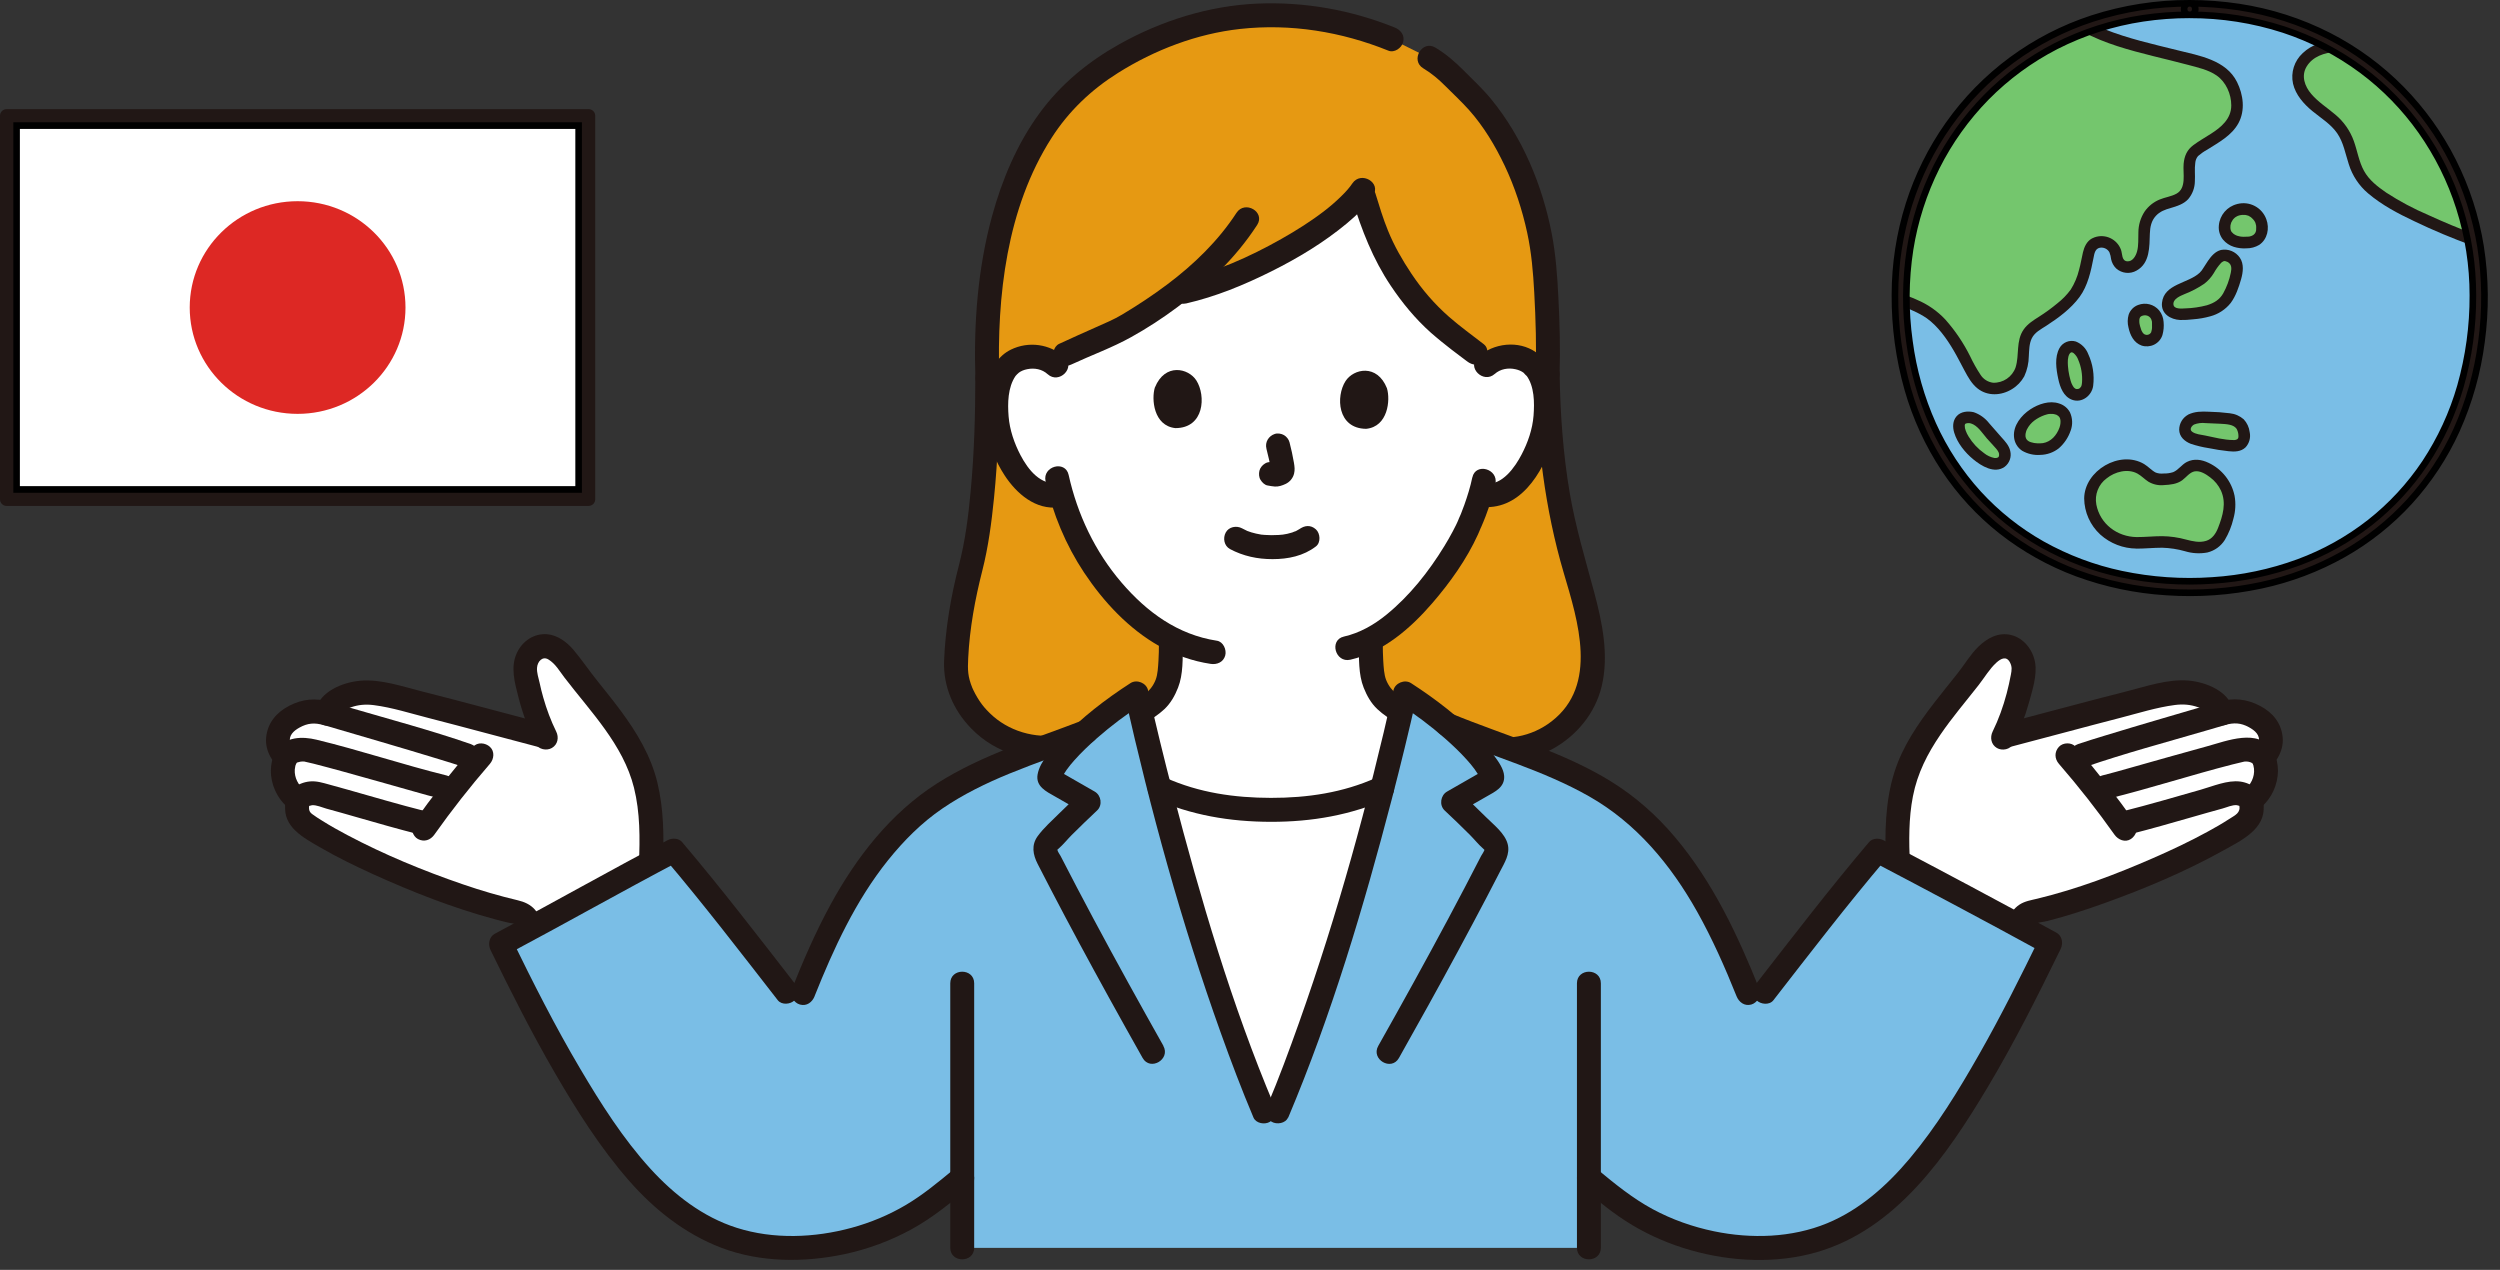 <svg width="189" height="96" viewBox="0 0 189 96" fill="none" xmlns="http://www.w3.org/2000/svg">
<rect x="0" y="0" width="189" height="96" fill="#333333" stroke="none"/>
<path d="M165.542 0.687C152.625 0.687 143.695 10.659 143.695 22.33C143.695 35.386 152.816 44.377 165.542 44.377C178.268 44.377 187.389 35.386 187.389 22.33C187.389 10.659 178.461 0.687 165.542 0.687Z" fill="#7ABEE6"/>
<path d="M168.741 9.267C168.752 9.252 168.761 9.236 168.772 9.219C169.283 8.409 169.169 7.395 168.797 6.549C168.464 5.799 167.834 5.222 167.059 4.954C164.754 4.108 160.428 3.521 157.688 2.032C149.144 5.133 143.695 13.213 143.695 22.33C143.695 22.454 143.695 22.578 143.697 22.701C144.334 22.825 145.536 23.415 145.942 23.726C146.657 24.305 147.273 24.999 147.763 25.778C148.29 26.568 148.671 27.422 149.142 28.243C149.321 28.578 149.568 28.871 149.869 29.102C150.772 29.743 152.112 29.189 152.622 28.295C153.17 27.336 152.72 26.129 153.319 25.197C153.568 24.808 153.976 24.569 154.36 24.331C154.752 24.085 155.125 23.808 155.491 23.526C156.139 23.025 156.829 22.425 157.178 21.667C157.43 21.099 157.623 20.506 157.752 19.898C157.859 19.439 157.883 18.669 158.358 18.414C158.908 18.13 159.585 18.345 159.869 18.897C159.933 19.022 159.975 19.157 159.989 19.297C159.997 19.581 160.124 19.851 160.341 20.034C160.667 20.267 161.107 20.256 161.42 20.007C161.946 19.617 162.059 18.959 162.078 18.343C162.094 17.832 162.058 17.309 162.207 16.82C162.382 16.257 162.784 15.795 163.314 15.54C163.902 15.261 164.635 15.243 165.091 14.777C165.773 14.078 165.335 12.931 165.582 11.986C165.637 11.783 165.748 11.597 165.904 11.455C166.228 11.209 166.565 10.982 166.915 10.774C167.581 10.366 168.302 9.933 168.741 9.268V9.267Z" fill="#74C66D"/>
<path d="M174.958 3.911C175.085 3.84 175.218 3.778 175.355 3.727C175.746 3.587 176.158 3.507 176.573 3.489C182.06 6.576 185.819 11.935 186.995 18.134C185.262 17.524 181.707 15.97 180.492 15.152C179.706 14.624 178.898 14.071 178.41 13.261C177.793 12.238 177.771 10.934 177.121 9.933C176.607 9.137 175.766 8.63 175.042 8.022C174.317 7.414 173.653 6.571 173.731 5.628C173.791 4.896 174.308 4.273 174.958 3.911Z" fill="#74C66D"/>
<path d="M176.576 3.054C175.661 3.108 174.767 3.367 174.09 4.013C173.449 4.599 173.167 5.482 173.354 6.33C173.549 7.171 174.168 7.867 174.818 8.4C175.453 8.921 176.207 9.378 176.684 10.064C177.17 10.763 177.306 11.617 177.567 12.411C177.834 13.272 178.342 14.04 179.032 14.622C180.081 15.509 181.286 16.142 182.521 16.725C183.942 17.408 185.397 18.019 186.881 18.555C187.114 18.618 187.354 18.482 187.418 18.249C187.482 18.016 187.345 17.775 187.112 17.712C185.916 17.289 184.747 16.787 183.595 16.263C182.484 15.789 181.415 15.221 180.403 14.564C179.752 14.116 179.102 13.619 178.716 12.913C178.333 12.216 178.217 11.408 177.951 10.667C177.672 9.888 177.19 9.198 176.555 8.668C175.945 8.149 175.258 7.719 174.734 7.106C174.233 6.518 173.955 5.732 174.384 5.025C174.845 4.268 175.737 3.978 176.576 3.928C177.135 3.895 177.139 3.019 176.576 3.054Z" fill="#211715"/>
<path d="M149.097 31.585C148.935 31.539 148.766 31.534 148.602 31.567C148.48 31.588 148.367 31.643 148.274 31.723C148.118 31.894 148.054 32.129 148.103 32.357C148.178 32.734 148.336 33.09 148.564 33.4C148.833 33.791 149.157 34.144 149.525 34.447C149.885 34.736 150.36 35.047 150.837 35.06C151.207 35.098 151.538 34.829 151.577 34.459C151.586 34.363 151.577 34.264 151.544 34.172C151.471 33.942 151.345 33.733 151.174 33.562C150.998 33.36 150.817 33.163 150.635 32.968C150.293 32.602 150.002 32.164 149.609 31.849C149.459 31.727 149.284 31.636 149.099 31.583L149.097 31.585Z" fill="#74C66D"/>
<path d="M165.649 31.721C165.453 31.82 165.304 31.991 165.231 32.198C165.169 32.359 165.167 32.535 165.227 32.695C165.3 32.854 165.426 32.981 165.582 33.058C165.944 33.251 166.378 33.294 166.771 33.385C167.401 33.529 168.04 33.633 168.683 33.697C168.937 33.74 169.201 33.686 169.418 33.544C169.802 33.245 169.677 32.61 169.484 32.235C169.241 31.763 168.666 31.687 168.187 31.63C167.732 31.578 167.273 31.585 166.818 31.556C166.421 31.507 166.017 31.563 165.651 31.721H165.649Z" fill="#74C66D"/>
<path d="M166.978 23.493C166.487 23.628 165.981 23.708 165.471 23.732C165.009 23.766 164.348 23.839 164.016 23.428C163.823 23.144 163.829 22.767 164.031 22.49C164.302 22.086 164.763 21.939 165.189 21.747C165.673 21.553 166.13 21.294 166.547 20.979C167.166 20.473 167.55 18.771 168.693 19.466C169.311 19.843 169.13 20.611 168.948 21.179C168.81 21.68 168.601 22.159 168.326 22.601C167.983 23.098 167.539 23.322 166.978 23.495V23.493Z" fill="#74C66D"/>
<path d="M163.059 25.217C163.133 24.942 163.159 24.656 163.133 24.372C163.13 23.897 162.789 23.493 162.321 23.411C162.001 23.349 161.672 23.46 161.455 23.703C161.251 23.976 161.271 24.351 161.342 24.666C161.413 24.98 161.537 25.365 161.795 25.572C162.145 25.851 162.653 25.794 162.931 25.445C162.986 25.375 163.03 25.299 163.059 25.217Z" fill="#74C66D"/>
<path d="M161.53 41.04C159.72 41.026 158.172 39.768 158.009 37.885C157.901 36.655 158.912 35.606 160.037 35.282C160.603 35.1 161.218 35.142 161.755 35.397C162.491 35.777 162.573 36.3 163.525 36.24C163.853 36.22 164.235 36.216 164.533 36.065C164.978 35.843 165.238 35.37 165.731 35.229C166.05 35.153 166.385 35.193 166.678 35.339C167.301 35.617 167.823 36.081 168.176 36.666C168.49 37.23 168.617 37.88 168.539 38.521C168.459 39.021 168.318 39.509 168.122 39.977C167.994 40.376 167.763 40.733 167.452 41.013C167.095 41.289 166.651 41.428 166.201 41.401C165.628 41.379 165.142 41.193 164.592 41.075C163.57 40.856 162.56 41.047 161.53 41.038V41.04Z" fill="#74C66D"/>
<path d="M156.075 26.539C156.159 26.384 156.299 26.269 156.465 26.218C156.725 26.169 156.993 26.262 157.166 26.464C157.453 26.77 157.604 27.227 157.712 27.624C157.852 28.128 157.885 28.658 157.807 29.175C157.723 29.677 157.147 30.021 156.678 29.753C156.195 29.479 156.044 28.652 155.96 28.159C155.879 27.727 155.877 27.283 155.955 26.852C155.979 26.741 156.019 26.635 156.075 26.539Z" fill="#74C66D"/>
<path d="M156.126 32.43C156.192 32.239 156.223 32.038 156.217 31.836C156.188 30.906 155.241 30.698 154.493 30.948C153.809 31.177 153.146 31.631 152.836 32.299C152.581 32.848 152.632 33.486 153.23 33.773C153.652 33.95 154.116 34.001 154.568 33.921C154.972 33.857 155.34 33.646 155.598 33.329C155.826 33.063 156.004 32.757 156.126 32.428V32.43Z" fill="#74C66D"/>
<path d="M169.251 15.846C168.99 15.902 168.754 16.033 168.566 16.221C168.187 16.607 168.076 17.182 168.284 17.681C168.652 18.283 169.362 18.401 170.086 18.316C170.57 18.281 170.958 17.901 171 17.417C171.049 17.06 170.962 16.696 170.754 16.401C170.592 16.172 170.368 15.995 170.108 15.891C169.831 15.795 169.535 15.78 169.251 15.846Z" fill="#74C66D"/>
<path d="M143.582 23.12C143.954 23.207 144.314 23.337 144.657 23.506C145.008 23.659 145.345 23.845 145.662 24.059C146.51 24.669 147.171 25.601 147.693 26.491C147.988 26.992 148.245 27.513 148.522 28.024C148.784 28.512 149.059 29.013 149.499 29.364C150.257 29.97 151.3 29.917 152.103 29.419C152.494 29.184 152.815 28.849 153.035 28.45C153.257 27.968 153.373 27.445 153.379 26.914C153.406 26.466 153.403 25.983 153.606 25.572C153.83 25.122 154.286 24.895 154.69 24.634C155.607 24.041 156.559 23.342 157.213 22.454C157.841 21.6 158.074 20.498 158.273 19.479C158.336 19.148 158.395 18.8 158.75 18.729C159.039 18.678 159.33 18.817 159.472 19.073C159.54 19.242 159.583 19.423 159.602 19.605C159.658 19.867 159.789 20.107 159.982 20.295C160.408 20.675 161.031 20.741 161.526 20.455C162.544 19.89 162.494 18.653 162.529 17.653C162.545 17.163 162.642 16.688 162.984 16.319C163.294 15.982 163.681 15.846 164.109 15.724C164.583 15.587 165.08 15.431 165.426 15.057C165.748 14.679 165.928 14.2 165.932 13.701C165.961 13.239 165.897 12.769 165.963 12.31C165.977 12.121 166.05 11.943 166.172 11.797C166.385 11.613 166.616 11.451 166.864 11.316C167.732 10.767 168.719 10.248 169.229 9.307C169.751 8.34 169.595 7.159 169.121 6.205C168.293 4.53 166.252 4.204 164.612 3.796C162.757 3.336 160.876 2.917 159.095 2.205C158.691 2.043 158.296 1.859 157.912 1.652C157.417 1.384 156.976 2.14 157.472 2.405C159.128 3.299 160.982 3.791 162.797 4.246C163.671 4.466 164.548 4.67 165.42 4.905C166.146 5.1 166.951 5.273 167.577 5.708C168.289 6.203 168.684 7.113 168.684 7.967C168.684 8.988 167.92 9.623 167.124 10.128C166.687 10.406 166.236 10.663 165.819 10.972C165.335 11.331 165.14 11.786 165.083 12.376C165.014 13.108 165.324 14.22 164.532 14.648C164.14 14.859 163.674 14.914 163.265 15.085C162.808 15.274 162.414 15.589 162.132 15.995C161.828 16.463 161.664 17.009 161.662 17.566C161.641 18.046 161.688 18.54 161.562 19.009C161.473 19.343 161.226 19.79 160.818 19.756C160.384 19.719 160.459 19.184 160.348 18.887C160.053 18.072 159.152 17.651 158.336 17.946C158.271 17.97 158.205 17.999 158.143 18.032C157.759 18.245 157.57 18.664 157.472 19.073C157.366 19.514 157.302 19.956 157.178 20.393C157.051 20.923 156.838 21.429 156.55 21.889C156.261 22.284 155.919 22.636 155.533 22.936C155.092 23.302 154.628 23.641 154.145 23.946C153.718 24.218 153.284 24.487 152.989 24.909C152.387 25.776 152.678 26.828 152.378 27.778C152.125 28.496 151.433 28.963 150.674 28.934C150.286 28.885 149.94 28.667 149.73 28.337C149.432 27.884 149.166 27.411 148.935 26.919C148.436 25.92 147.808 24.991 147.067 24.156C146.468 23.515 145.74 23.009 144.931 22.669C144.576 22.499 144.205 22.366 143.823 22.273C143.275 22.159 143.04 23 143.59 23.116L143.582 23.12Z" fill="#211715"/>
<path d="M149.213 31.164C148.773 31.057 148.232 31.106 147.917 31.47C147.617 31.816 147.611 32.286 147.737 32.706C147.968 33.485 148.551 34.208 149.172 34.72C149.787 35.227 150.783 35.845 151.556 35.288C151.917 35.011 152.083 34.548 151.977 34.106C151.891 33.686 151.584 33.362 151.307 33.054C150.992 32.703 150.684 32.348 150.375 31.991C150.076 31.609 149.674 31.321 149.217 31.163C148.676 31.002 148.445 31.845 148.984 32.005C149.519 32.164 149.863 32.75 150.211 33.149C150.439 33.407 150.681 33.653 150.905 33.915C150.979 33.997 151.041 34.086 151.09 34.184C151.129 34.263 151.141 34.348 151.13 34.434C151.114 34.519 151.109 34.548 151.029 34.592C150.952 34.627 150.866 34.638 150.785 34.625C150.499 34.57 150.229 34.445 150.002 34.263C149.53 33.928 149.131 33.502 148.829 33.008C148.74 32.868 148.665 32.717 148.609 32.561C148.558 32.433 148.531 32.298 148.533 32.162C148.529 32.215 148.536 32.138 148.538 32.133C148.549 32.076 148.538 32.109 148.554 32.08C148.573 32.045 148.565 32.058 148.554 32.071C148.596 32.027 148.571 32.044 148.629 32.016C148.746 31.98 148.869 31.978 148.986 32.009C149.532 32.142 149.765 31.299 149.219 31.166L149.213 31.164Z" fill="#211715"/>
<path d="M165.429 31.345C165.01 31.572 164.75 32.009 164.746 32.484C164.754 33.025 165.165 33.373 165.629 33.555C166.066 33.698 166.514 33.808 166.969 33.877C167.468 33.981 167.974 34.055 168.48 34.112C168.93 34.163 169.418 34.155 169.766 33.817C170.052 33.507 170.166 33.076 170.075 32.664C170.032 32.304 169.873 31.965 169.626 31.7C169.331 31.443 168.965 31.283 168.575 31.243C168.045 31.175 167.512 31.137 166.977 31.126C166.438 31.101 165.923 31.101 165.427 31.343C165.222 31.467 165.151 31.732 165.271 31.94C165.396 32.144 165.66 32.213 165.868 32.096C166.146 31.987 166.449 31.951 166.747 31.987C167.119 32.005 167.492 32.013 167.863 32.036C168.273 32.064 168.908 32.064 169.116 32.473C169.2 32.65 169.238 32.846 169.225 33.043C169.223 33.105 169.194 33.161 169.145 33.2C169.054 33.254 168.946 33.278 168.841 33.267C168.125 33.263 167.403 33.067 166.707 32.925C166.398 32.861 165.986 32.834 165.726 32.639C165.498 32.47 165.675 32.206 165.868 32.096C166.359 31.822 165.919 31.066 165.427 31.343L165.429 31.345Z" fill="#211715"/>
<path d="M165.542 0.25C163.042 0.243 160.559 0.631 158.181 1.401C153.785 2.835 149.967 5.651 147.3 9.43C146.004 11.269 144.997 13.297 144.318 15.441C143.617 17.66 143.258 19.972 143.258 22.299C143.244 24.711 143.571 27.112 144.229 29.431C144.839 31.568 145.774 33.6 147.001 35.455C148.183 37.234 149.639 38.816 151.316 40.139C153.044 41.493 154.972 42.573 157.029 43.337C159.201 44.135 161.478 44.614 163.787 44.755C166.185 44.919 168.591 44.75 170.942 44.248C173.123 43.782 175.22 42.988 177.164 41.894C179.025 40.84 180.709 39.502 182.153 37.923C183.616 36.318 184.818 34.494 185.716 32.515C186.668 30.394 187.303 28.144 187.6 25.838C187.926 23.449 187.902 21.028 187.531 18.647C187.17 16.403 186.466 14.225 185.444 12.194C184.434 10.184 183.118 8.344 181.539 6.74C179.941 5.116 178.091 3.758 176.063 2.719C173.927 1.628 171.628 0.891 169.258 0.532C168.029 0.347 166.785 0.252 165.542 0.25C164.979 0.25 164.979 1.124 165.542 1.124C167.952 1.117 170.348 1.492 172.64 2.233C174.767 2.932 176.766 3.966 178.563 5.3C180.29 6.585 181.801 8.136 183.043 9.895C184.297 11.671 185.271 13.63 185.93 15.702C186.608 17.844 186.952 20.08 186.95 22.328C186.961 24.651 186.644 26.963 186.011 29.198C185.422 31.253 184.521 33.207 183.342 34.991C182.196 36.706 180.789 38.229 179.169 39.504C177.536 40.782 175.713 41.797 173.767 42.515C171.677 43.283 169.485 43.743 167.262 43.883C164.954 44.044 162.635 43.883 160.372 43.405C158.272 42.961 156.253 42.2 154.382 41.153C152.585 40.139 150.959 38.848 149.565 37.326C148.154 35.775 146.996 34.011 146.133 32.1C145.235 30.101 144.637 27.98 144.352 25.807C144.028 23.499 144.043 21.154 144.4 18.849C144.746 16.679 145.423 14.575 146.406 12.609C147.378 10.674 148.644 8.903 150.16 7.357C151.7 5.793 153.481 4.488 155.432 3.485C157.491 2.438 159.707 1.728 161.992 1.384C163.166 1.208 164.351 1.12 165.538 1.122C166.105 1.124 166.106 0.25 165.542 0.25Z" fill="#211715"/>
<path d="M165.542 0.25C163.042 0.243 160.559 0.631 158.181 1.401C153.785 2.835 149.967 5.651 147.3 9.43C146.004 11.269 144.997 13.297 144.318 15.441C143.617 17.66 143.258 19.972 143.258 22.299C143.244 24.711 143.571 27.112 144.229 29.431C144.839 31.568 145.774 33.6 147.001 35.455C148.183 37.234 149.639 38.816 151.316 40.139C153.044 41.493 154.972 42.573 157.029 43.337C159.201 44.135 161.478 44.614 163.787 44.755C166.185 44.919 168.591 44.75 170.942 44.248C173.123 43.782 175.22 42.988 177.164 41.894C179.025 40.84 180.709 39.502 182.153 37.923C183.616 36.318 184.818 34.494 185.716 32.515C186.668 30.394 187.303 28.144 187.6 25.838C187.926 23.449 187.902 21.028 187.531 18.647C187.17 16.403 186.466 14.225 185.444 12.194C184.434 10.184 183.118 8.344 181.539 6.74C179.941 5.116 178.091 3.758 176.063 2.719C173.927 1.628 171.628 0.891 169.258 0.532C168.029 0.347 166.785 0.252 165.542 0.25ZM165.542 0.25C164.979 0.25 164.979 1.124 165.542 1.124C167.952 1.117 170.348 1.492 172.64 2.233C174.767 2.932 176.766 3.966 178.563 5.3C180.29 6.585 181.801 8.136 183.043 9.895C184.297 11.671 185.271 13.63 185.93 15.702C186.608 17.844 186.952 20.08 186.95 22.328C186.961 24.651 186.644 26.963 186.011 29.198C185.422 31.253 184.521 33.207 183.342 34.991C182.196 36.706 180.789 38.229 179.169 39.504C177.536 40.782 175.713 41.797 173.767 42.515C171.677 43.283 169.485 43.743 167.262 43.883C164.954 44.044 162.635 43.883 160.372 43.405C158.272 42.961 156.253 42.2 154.382 41.153C152.585 40.139 150.959 38.848 149.565 37.326C148.154 35.775 146.996 34.011 146.133 32.1C145.235 30.101 144.637 27.98 144.352 25.807C144.028 23.499 144.043 21.154 144.4 18.849C144.746 16.679 145.423 14.575 146.406 12.609C147.378 10.674 148.644 8.903 150.16 7.357C151.7 5.793 153.481 4.488 155.432 3.485C157.491 2.438 159.707 1.728 161.992 1.384C163.166 1.208 164.351 1.12 165.538 1.122C166.105 1.124 166.106 0.25 165.542 0.25Z" stroke="black" stroke-width="0.5"/>
<path d="M166.862 23.073C166.316 23.218 165.753 23.3 165.187 23.315C164.939 23.329 164.359 23.386 164.313 23.031C164.257 22.59 164.852 22.364 165.163 22.23C165.684 22.028 166.181 21.766 166.644 21.451C166.931 21.23 167.173 20.959 167.361 20.65C167.514 20.375 167.696 20.116 167.907 19.883C167.932 19.86 167.958 19.836 167.985 19.814C168.042 19.769 167.905 19.86 168.011 19.8C168.044 19.779 168.078 19.759 168.113 19.743C168.038 19.774 168.102 19.752 168.116 19.747C168.235 19.714 168.029 19.747 168.155 19.738C168.151 19.738 168.278 19.743 168.22 19.738C168.282 19.752 168.342 19.774 168.399 19.801C168.724 19.976 168.719 20.287 168.648 20.622C168.537 21.169 168.342 21.695 168.073 22.181C167.794 22.663 167.385 22.907 166.862 23.071C166.329 23.24 166.556 24.083 167.095 23.914C167.705 23.753 168.247 23.4 168.641 22.905C169.028 22.384 169.249 21.726 169.427 21.107C169.576 20.586 169.658 19.96 169.334 19.485C169.018 19.02 168.455 18.789 167.903 18.898C167.47 19.008 167.168 19.366 166.926 19.716C166.806 19.889 166.696 20.071 166.582 20.247C166.505 20.386 166.407 20.511 166.294 20.621C165.426 21.436 163.589 21.453 163.445 22.898C163.363 23.721 164.097 24.156 164.819 24.192C165.151 24.198 165.48 24.181 165.81 24.139C166.245 24.107 166.676 24.032 167.097 23.914C167.634 23.753 167.406 22.909 166.864 23.071L166.862 23.073Z" fill="#211715"/>
<path d="M163.479 25.334C163.57 25.012 163.601 24.677 163.569 24.343C163.55 24.025 163.434 23.719 163.235 23.47C162.848 23.005 162.209 22.84 161.644 23.055C161.304 23.178 161.04 23.451 160.925 23.794C160.836 24.107 160.83 24.436 160.912 24.751C161.034 25.335 161.313 25.914 161.91 26.126C162.22 26.224 162.555 26.2 162.848 26.058C163.148 25.913 163.376 25.652 163.479 25.334C163.541 25.101 163.407 24.862 163.174 24.797C162.942 24.738 162.706 24.873 162.636 25.102C162.604 25.194 162.687 25.017 162.638 25.099C162.629 25.113 162.622 25.13 162.613 25.146C162.602 25.161 162.593 25.175 162.584 25.19C162.578 25.163 162.649 25.115 162.587 25.183C162.569 25.203 162.522 25.23 162.513 25.254L162.56 25.217C162.545 25.226 162.533 25.237 162.518 25.246C162.496 25.259 162.474 25.272 162.453 25.285C162.416 25.306 162.411 25.281 162.487 25.272C162.467 25.277 162.447 25.285 162.427 25.294C162.389 25.299 162.352 25.308 162.316 25.321C162.387 25.285 162.4 25.316 162.343 25.316C162.322 25.316 162.302 25.316 162.28 25.316C162.263 25.316 162.245 25.314 162.229 25.314C162.141 25.312 162.322 25.337 162.243 25.314C162.203 25.297 162.161 25.285 162.119 25.276C162.174 25.272 162.194 25.314 162.152 25.286C162.134 25.276 162.114 25.263 162.094 25.254C162.052 25.232 162.052 25.199 162.105 25.266C162.09 25.252 162.076 25.239 162.059 25.226C162.041 25.208 162.023 25.19 162.007 25.172C161.934 25.09 162.032 25.224 161.99 25.15C161.97 25.113 161.945 25.079 161.925 25.041C161.91 25.012 161.896 24.982 161.883 24.955C161.852 24.893 161.896 24.966 161.888 24.97C161.89 24.97 161.799 24.698 161.792 24.667C161.779 24.618 161.766 24.569 161.757 24.52C161.752 24.498 161.748 24.476 161.744 24.456C161.744 24.451 161.73 24.343 161.737 24.416C161.744 24.489 161.735 24.378 161.735 24.374C161.735 24.352 161.733 24.329 161.732 24.307C161.732 24.28 161.732 24.251 161.732 24.223C161.732 24.21 161.739 24.096 161.732 24.165C161.724 24.238 161.739 24.132 161.741 24.125C161.746 24.103 161.752 24.081 161.757 24.061C161.759 24.052 161.803 23.965 161.77 24.021C161.735 24.081 161.792 23.988 161.794 23.985C161.834 23.907 161.783 23.99 161.781 23.994C161.786 23.976 161.817 23.954 161.832 23.941C161.881 23.894 161.87 23.941 161.823 23.943C161.85 23.93 161.875 23.914 161.899 23.896C161.916 23.885 161.934 23.876 161.954 23.868L161.905 23.89C161.923 23.883 161.943 23.876 161.963 23.87C162.001 23.857 162.041 23.85 162.081 23.841C162.181 23.817 161.983 23.841 162.087 23.841C162.107 23.841 162.127 23.839 162.147 23.839C162.167 23.839 162.187 23.839 162.207 23.839C162.227 23.839 162.245 23.841 162.265 23.843C162.201 23.834 162.187 23.832 162.221 23.837C162.265 23.848 162.311 23.857 162.352 23.872L162.38 23.881C162.404 23.891 162.405 23.891 162.382 23.881L162.356 23.87C162.374 23.879 162.391 23.887 162.407 23.897C162.423 23.908 162.44 23.916 162.456 23.927C162.465 23.932 162.538 23.988 162.482 23.941C162.425 23.894 162.496 23.956 162.502 23.961C162.522 23.981 162.542 24.001 162.562 24.021C162.575 24.034 162.587 24.049 162.598 24.065C162.558 24.014 162.553 24.007 162.58 24.045L162.595 24.069C162.609 24.092 162.624 24.118 162.636 24.143L162.649 24.169C162.669 24.212 162.666 24.203 162.638 24.143C162.658 24.187 162.673 24.234 162.68 24.282L162.686 24.311C162.693 24.349 162.693 24.349 162.687 24.311C162.682 24.272 162.682 24.272 162.687 24.311C162.689 24.331 162.691 24.351 162.691 24.371C162.698 24.5 162.698 24.631 162.693 24.76C162.693 24.791 162.689 24.822 162.687 24.853C162.687 24.873 162.662 24.984 162.686 24.886C162.669 24.959 162.657 25.03 162.633 25.099C162.571 25.332 162.707 25.57 162.939 25.636C163.17 25.694 163.407 25.561 163.476 25.334H163.479Z" fill="#211715"/>
<path d="M161.53 40.603C160.059 40.58 158.77 39.618 158.484 38.149C158.34 37.392 158.642 36.62 159.263 36.163C159.887 35.661 160.858 35.399 161.595 35.806C161.897 35.974 162.127 36.227 162.418 36.416C162.773 36.627 163.186 36.717 163.598 36.673C164.084 36.646 164.566 36.602 164.974 36.309C165.267 36.096 165.546 35.695 165.923 35.635C166.334 35.568 166.769 35.846 167.082 36.083C167.437 36.345 167.721 36.693 167.907 37.093C168.328 38.036 168.042 38.987 167.69 39.897C167.523 40.33 167.248 40.747 166.784 40.889C166.278 41.044 165.768 40.922 165.271 40.793C164.681 40.629 164.071 40.541 163.458 40.534C162.815 40.534 162.174 40.605 161.53 40.603C160.967 40.603 160.967 41.475 161.53 41.477C162.172 41.477 162.813 41.408 163.458 41.408C164.046 41.424 164.63 41.514 165.194 41.675C165.741 41.841 166.318 41.872 166.878 41.768C167.425 41.634 167.896 41.295 168.196 40.82C168.493 40.321 168.712 39.78 168.845 39.214C169.005 38.652 169.036 38.06 168.934 37.485C168.71 36.387 167.978 35.462 166.964 34.989C166.443 34.74 165.863 34.652 165.329 34.922C164.939 35.118 164.686 35.535 164.284 35.697C164.049 35.77 163.805 35.805 163.559 35.797C163.365 35.819 163.166 35.797 162.982 35.73C162.675 35.581 162.42 35.275 162.092 35.08C160.259 33.997 157.584 35.577 157.564 37.681C157.575 38.719 158.016 39.708 158.779 40.41C159.534 41.089 160.514 41.468 161.53 41.473C162.092 41.483 162.092 40.609 161.53 40.6V40.603Z" fill="#211715"/>
<path d="M156.452 26.759C156.481 26.706 156.527 26.664 156.581 26.639C156.554 26.644 156.623 26.635 156.627 26.637C156.676 26.642 156.723 26.663 156.762 26.694C156.924 26.83 157.047 27.007 157.117 27.207C157.344 27.744 157.441 28.326 157.401 28.909C157.395 29.002 157.379 29.095 157.353 29.184C157.368 29.147 157.337 29.213 157.337 29.213C157.322 29.238 157.306 29.264 157.289 29.288C157.335 29.229 157.195 29.371 157.259 29.32C157.202 29.379 157.124 29.413 157.044 29.417C157.131 29.402 156.958 29.41 156.998 29.417C157.047 29.422 156.956 29.406 156.945 29.402C156.876 29.379 156.987 29.428 156.918 29.393C156.894 29.38 156.802 29.309 156.853 29.355C156.836 29.34 156.76 29.262 156.772 29.277C156.716 29.195 156.665 29.107 156.623 29.016C156.605 28.98 156.592 28.944 156.579 28.904C156.565 28.86 156.55 28.814 156.536 28.769C156.501 28.65 156.47 28.53 156.445 28.41C156.39 28.166 156.354 27.917 156.336 27.667C156.319 27.376 156.305 27.021 156.448 26.763C156.72 26.269 155.966 25.829 155.695 26.322C155.314 27.012 155.447 27.908 155.604 28.643C155.737 29.267 155.995 29.979 156.645 30.221C157.388 30.498 158.14 29.912 158.243 29.177C158.347 28.354 158.218 27.518 157.87 26.766C157.705 26.333 157.364 25.989 156.933 25.818C156.454 25.672 155.937 25.883 155.695 26.32C155.573 26.528 155.644 26.795 155.851 26.917C156.059 27.039 156.326 26.968 156.448 26.761L156.452 26.759Z" fill="#211715"/>
<path d="M156.547 32.546C156.707 32.096 156.687 31.603 156.488 31.17C156.314 30.849 156.021 30.611 155.671 30.504C154.943 30.256 154.105 30.544 153.49 30.948C152.813 31.394 152.181 32.171 152.259 33.032C152.292 33.458 152.521 33.846 152.878 34.079C153.293 34.317 153.77 34.426 154.246 34.39C154.757 34.381 155.25 34.206 155.651 33.888C156.062 33.527 156.372 33.063 156.545 32.544C156.609 32.311 156.472 32.071 156.239 32.007C156.006 31.944 155.766 32.08 155.702 32.313C155.489 32.917 155.047 33.4 154.448 33.5C154.307 33.516 154.165 33.522 154.023 33.516C153.858 33.511 153.696 33.482 153.539 33.431C153.408 33.396 153.292 33.322 153.208 33.216C153.251 33.272 153.201 33.2 153.191 33.183C153.182 33.167 153.144 33.085 153.173 33.158C153.159 33.12 153.15 33.079 153.137 33.039C153.131 33.025 153.122 32.954 153.131 33.032C153.128 33.005 153.126 32.976 153.126 32.948C153.126 32.912 153.126 32.877 153.128 32.841C153.128 32.821 153.144 32.732 153.13 32.805C153.14 32.746 153.155 32.688 153.171 32.63C153.182 32.593 153.195 32.557 153.208 32.522C153.219 32.495 153.219 32.493 153.208 32.521C153.219 32.497 153.23 32.475 153.242 32.451C153.377 32.189 153.568 31.963 153.805 31.787C154.034 31.618 154.289 31.483 154.557 31.387C154.624 31.363 154.69 31.343 154.759 31.326C154.784 31.321 154.812 31.314 154.837 31.308C154.834 31.308 154.963 31.288 154.897 31.297C154.832 31.306 154.961 31.292 154.959 31.294C154.986 31.294 155.012 31.29 155.039 31.29C155.105 31.29 155.17 31.292 155.236 31.297C155.358 31.305 155.181 31.285 155.252 31.301C155.289 31.308 155.327 31.316 155.363 31.326C155.392 31.334 155.422 31.345 155.453 31.354C155.538 31.379 155.4 31.317 155.483 31.366C155.514 31.385 155.646 31.476 155.575 31.416C155.598 31.437 155.709 31.559 155.653 31.485C155.675 31.514 155.691 31.549 155.713 31.578C155.76 31.647 155.704 31.523 155.731 31.614C155.738 31.64 155.747 31.665 155.755 31.692C155.755 31.698 155.778 31.825 155.769 31.745C155.788 31.938 155.766 32.131 155.7 32.313C155.636 32.546 155.773 32.786 156.006 32.85C156.239 32.914 156.479 32.777 156.543 32.544H156.545L156.547 32.546Z" fill="#211715"/>
<path d="M169.134 15.425C168.371 15.611 167.81 16.262 167.745 17.045C167.705 17.433 167.82 17.819 168.064 18.121C168.278 18.374 168.562 18.562 168.879 18.662C169.189 18.758 169.511 18.797 169.833 18.775C170.172 18.778 170.505 18.687 170.796 18.514C171.422 18.094 171.592 17.26 171.333 16.572C171.007 15.676 170.052 15.179 169.132 15.425C168.901 15.491 168.764 15.731 168.826 15.962C168.896 16.192 169.132 16.326 169.363 16.268C169.413 16.253 169.462 16.246 169.513 16.246C169.586 16.242 169.658 16.242 169.731 16.25C169.738 16.25 169.815 16.262 169.758 16.253C169.789 16.259 169.822 16.266 169.851 16.273C169.89 16.282 169.928 16.295 169.966 16.306C170.019 16.321 169.928 16.281 169.999 16.319C170.061 16.35 170.119 16.386 170.175 16.424C170.114 16.379 170.235 16.479 170.246 16.49C170.286 16.528 170.325 16.57 170.363 16.612C170.356 16.605 170.441 16.712 170.41 16.668C170.394 16.647 170.452 16.736 170.461 16.752C170.476 16.778 170.489 16.803 170.501 16.83C170.532 16.898 170.481 16.741 170.514 16.867C170.529 16.923 170.545 16.98 170.558 17.036C170.576 17.123 170.563 17.073 170.561 17.052C170.565 17.089 170.567 17.127 170.569 17.165C170.57 17.242 170.561 17.318 170.563 17.395C170.565 17.471 170.589 17.306 170.561 17.418C170.556 17.444 170.55 17.468 170.543 17.491C170.536 17.515 170.527 17.539 170.521 17.562C170.541 17.488 170.536 17.535 170.521 17.557C170.507 17.579 170.499 17.599 170.487 17.619C170.487 17.619 170.421 17.713 170.461 17.66C170.501 17.608 170.428 17.693 170.428 17.695C170.408 17.715 170.383 17.733 170.365 17.753C170.327 17.799 170.447 17.706 170.357 17.759C170.337 17.77 170.319 17.784 170.299 17.795C170.272 17.81 170.157 17.855 170.246 17.826C170.195 17.844 170.144 17.857 170.093 17.872C170.07 17.879 169.986 17.892 170.086 17.877C170.044 17.883 170.002 17.886 169.961 17.89C169.844 17.901 169.728 17.904 169.611 17.901C169.551 17.901 169.491 17.893 169.431 17.89C169.345 17.877 169.413 17.89 169.431 17.89C169.393 17.884 169.354 17.877 169.316 17.87C169.267 17.859 169.218 17.848 169.169 17.834C169.145 17.826 169.121 17.819 169.098 17.81C169.098 17.81 168.987 17.762 169.045 17.79C169.103 17.817 168.996 17.764 168.997 17.764C168.976 17.753 168.954 17.741 168.934 17.728C168.914 17.715 168.892 17.701 168.872 17.688C168.775 17.626 168.926 17.744 168.843 17.666C168.806 17.631 168.772 17.595 168.735 17.56C168.652 17.477 168.761 17.601 168.719 17.542C168.703 17.52 168.688 17.498 168.675 17.477C168.639 17.42 168.693 17.562 168.663 17.449C168.655 17.424 168.646 17.397 168.639 17.371C168.632 17.346 168.628 17.318 168.621 17.291C168.642 17.375 168.619 17.265 168.617 17.245C168.613 17.178 168.617 17.111 168.622 17.043C168.615 17.123 168.622 17.056 168.624 17.04C168.633 17 168.642 16.962 168.653 16.921C168.661 16.896 168.67 16.87 168.677 16.845C168.704 16.75 168.653 16.88 168.695 16.799C168.726 16.739 168.761 16.683 168.795 16.625C168.859 16.519 168.764 16.657 168.81 16.601C168.832 16.576 168.854 16.55 168.876 16.528C168.901 16.501 168.928 16.477 168.956 16.452C168.979 16.432 168.977 16.432 168.954 16.452C168.972 16.439 168.99 16.426 169.008 16.415C169.032 16.399 169.058 16.384 169.083 16.37C169.099 16.361 169.196 16.313 169.169 16.324C169.127 16.343 169.211 16.31 169.22 16.306C169.269 16.29 169.318 16.277 169.367 16.264C169.598 16.199 169.735 15.958 169.673 15.727C169.606 15.498 169.367 15.361 169.136 15.421L169.134 15.425Z" fill="#211715"/>
<g clip-path="url(#clip0_2050_3)">
<path d="M43.995 9.245V37.252H1.003V9.245H43.995Z" fill="white" stroke="black" stroke-linejoin="round"/>
<path d="M44.495 38.25H0.503C0.224 38.25 0 38.027 0 37.754V8.745C0 8.472 0.226 8.25 0.503 8.25H44.495C44.774 8.25 44.998 8.472 44.998 8.745V37.752C44.998 38.027 44.773 38.248 44.495 38.248V38.25ZM1.008 37.257H43.992V9.243H1.008V37.257Z" fill="#211715"/>
<path d="M22.499 31.288C27.003 31.288 30.655 27.689 30.655 23.25C30.655 18.81 27.003 15.211 22.499 15.211C17.995 15.211 14.343 18.81 14.343 23.25C14.343 27.689 17.995 31.288 22.499 31.288Z" fill="#DD2824"/>
</g>
<path d="M170.07 60.399C170.176 60.535 170.232 60.682 170.214 60.841C170.285 61.325 170.157 61.87 169.716 62.195C166.598 64.49 158.601 67.844 153.862 68.911C153.603 68.964 153.339 69.024 153.12 69.175C152.864 69.353 152.702 69.641 152.552 69.917C152.548 69.924 152.54 69.936 152.537 69.943C149.471 68.279 146.713 66.812 143.47 65.11C143.346 62.085 143.485 59.113 145.007 56.504C146.563 53.838 148.156 52.299 149.956 49.788C150.062 49.644 150.747 48.933 151.301 48.858C151.806 48.793 152.326 49.001 152.612 49.429C152.898 49.852 153.053 50.298 152.966 50.805C152.729 52.246 152.318 53.872 151.55 55.494L151.742 55.589C155.004 54.742 159.656 53.456 163.102 52.643C163.912 52.45 164.933 52.246 165.754 52.416C166.601 52.586 167.81 53.066 167.976 53.94C169.215 53.55 169.927 53.891 170.602 54.273C171.242 54.636 171.547 55.089 171.641 55.608C171.75 56.228 171.607 56.568 171.261 57.09C171.219 57.158 171.163 57.23 171.151 57.313C171.136 57.396 171.167 57.483 171.193 57.562C171.49 58.428 171.197 59.676 170.308 60.383L170.067 60.406L170.07 60.399Z" fill="white"/>
<path d="M171.121 60.845C171.129 59.861 170.27 59.207 169.366 59.086C168.387 58.958 167.294 59.442 166.36 59.706C164.42 60.255 162.488 60.83 160.529 61.321C159.403 61.605 159.878 63.356 161.012 63.072C162.582 62.675 164.134 62.229 165.69 61.782C166.466 61.559 167.242 61.336 168.021 61.124C168.353 61.034 168.756 60.841 169.099 60.871C169.166 60.879 169.23 60.913 169.294 60.924C169.517 60.958 169.306 61.06 169.306 60.841C169.298 62.009 171.106 62.009 171.114 60.841L171.121 60.845Z" fill="#211715"/>
<path d="M171.788 56.719C170.741 55.033 168.334 56.016 166.854 56.42C164.906 56.95 162.966 57.51 161.023 58.054C160.326 58.251 159.633 58.451 158.929 58.625C157.799 58.905 158.277 60.656 159.411 60.376C162.545 59.604 165.622 58.599 168.752 57.797C169.027 57.725 169.306 57.657 169.584 57.596C169.633 57.585 169.682 57.578 169.731 57.566C169.758 57.562 169.818 57.559 169.701 57.566C169.528 57.585 169.814 57.566 169.848 57.57C169.954 57.578 170.014 57.589 170.123 57.623C170.198 57.642 170.293 57.744 170.229 57.638C170.843 58.629 172.406 57.718 171.788 56.723V56.719Z" fill="#211715"/>
<path d="M169.313 60.845C169.385 61.476 169.008 61.605 168.519 61.922C167.995 62.263 167.453 62.573 166.903 62.872C165.562 63.605 164.176 64.26 162.774 64.872C159.957 66.105 157.034 67.209 154.043 67.935C153.576 68.049 153.079 68.12 152.668 68.393C152.22 68.688 151.949 69.141 151.7 69.603C151.23 70.469 150.762 71.331 150.341 72.223C150.133 72.666 150.216 73.203 150.665 73.464C151.056 73.694 151.693 73.585 151.9 73.138C152.277 72.341 152.691 71.562 153.113 70.79C153.267 70.51 153.418 70.034 153.716 69.883C154.017 69.731 154.461 69.709 154.793 69.625C156.262 69.251 157.708 68.778 159.136 68.264C162.191 67.164 165.226 65.885 168.067 64.305C169.404 63.56 171.325 62.675 171.121 60.849C171.069 60.361 170.745 59.941 170.217 59.941C169.769 59.941 169.257 60.357 169.313 60.849V60.845Z" fill="#211715"/>
<path d="M151.987 56.462C154.763 55.74 157.531 54.98 160.311 54.265C161.659 53.917 163.046 53.475 164.428 53.297C165.046 53.218 165.614 53.263 166.198 53.475C166.571 53.611 167.027 53.838 167.11 54.174C167.227 54.643 167.761 54.942 168.221 54.809C168.884 54.617 169.411 54.647 170.003 54.968C170.458 55.214 170.903 55.577 170.752 56.137C170.662 56.473 170.372 56.719 170.281 57.063C170.187 57.43 170.368 57.797 170.402 58.111C170.466 58.754 170.153 59.328 169.679 59.733C169.306 60.051 169.355 60.69 169.679 61.015C170.048 61.386 170.583 61.333 170.956 61.015C171.739 60.346 172.202 59.317 172.214 58.288C172.214 58.035 172.184 57.774 172.131 57.525L172.104 57.415C172.074 57.271 172.059 57.275 172.059 57.422C172.025 57.581 172.048 57.574 172.127 57.407L172.202 57.286C172.474 56.814 172.62 56.292 172.571 55.744C172.466 54.651 171.818 53.872 170.869 53.369C169.863 52.836 168.839 52.73 167.743 53.051L168.854 53.686C168.5 52.253 166.793 51.569 165.46 51.452C163.897 51.312 162.236 51.898 160.733 52.276C157.648 53.055 154.582 53.898 151.505 54.7C150.378 54.995 150.857 56.746 151.987 56.451V56.462Z" fill="#211715"/>
<path d="M167.739 53.062C164.842 53.917 161.942 54.749 159.053 55.634C158.401 55.834 157.75 56.031 157.106 56.25C156.013 56.628 156.48 58.383 157.588 58.001C160.609 56.957 163.716 56.129 166.782 55.233C167.26 55.093 167.743 54.953 168.221 54.813C169.336 54.484 168.861 52.733 167.739 53.062Z" fill="#211715"/>
<path d="M155.652 57.744C157.17 59.499 158.529 61.23 159.859 63.106C160.134 63.492 160.661 63.715 161.094 63.431C161.475 63.185 161.712 62.603 161.418 62.191C160.013 60.209 158.518 58.296 156.928 56.462C156.616 56.103 155.964 56.118 155.652 56.462C155.301 56.844 155.32 57.362 155.652 57.744Z" fill="#211715"/>
<path d="M144.386 65.314C144.314 63.609 144.288 61.873 144.619 60.191C144.958 58.459 145.711 56.984 146.698 55.536C147.587 54.231 148.615 53.032 149.587 51.788C150.032 51.217 150.412 50.563 150.928 50.094C151.271 49.784 151.682 49.568 151.953 50.079C152.126 50.408 152.088 50.661 152.021 51.013C151.934 51.482 151.828 51.951 151.708 52.412C151.444 53.41 151.098 54.378 150.642 55.309C150.427 55.747 150.525 56.292 150.966 56.549C151.365 56.783 151.987 56.666 152.201 56.224C152.687 55.233 153.087 54.201 153.384 53.134C153.64 52.212 154.009 51.085 153.859 50.124C153.704 49.149 153.011 48.233 152.024 48.003C151.071 47.783 150.243 48.233 149.572 48.884C148.973 49.462 148.529 50.23 148.013 50.88C147.418 51.633 146.807 52.378 146.22 53.138C144.988 54.738 143.832 56.428 143.218 58.372C142.51 60.606 142.483 62.996 142.581 65.314C142.63 66.479 144.438 66.483 144.389 65.314H144.386Z" fill="#211715"/>
<path d="M41.138 55.494C40.369 53.872 39.962 52.246 39.718 50.805C39.635 50.294 39.789 49.848 40.075 49.428C40.362 49.005 40.881 48.793 41.382 48.857C41.94 48.933 42.625 49.644 42.727 49.788C44.531 52.299 46.125 53.838 47.676 56.504C49.213 59.143 49.341 62.153 49.213 65.209C46.019 66.914 43.326 68.427 40.233 70.102C40.196 70.045 40.166 69.981 40.132 69.92C39.985 69.644 39.819 69.357 39.567 69.179C39.345 69.028 39.081 68.967 38.821 68.914C34.086 67.844 26.086 64.494 22.971 62.199C22.534 61.877 22.402 61.329 22.474 60.845C22.459 60.712 22.496 60.588 22.564 60.474L22.372 60.38C21.487 59.672 21.197 58.425 21.487 57.559C21.521 57.479 21.547 57.392 21.532 57.309C21.517 57.226 21.468 57.158 21.419 57.086C21.076 56.564 20.933 56.224 21.042 55.604C21.137 55.086 21.442 54.632 22.078 54.269C22.756 53.887 23.468 53.55 24.704 53.936C24.873 53.062 26.082 52.582 26.93 52.412C27.743 52.242 28.764 52.446 29.581 52.639C33.028 53.452 37.68 54.741 40.938 55.585L41.134 55.49L41.138 55.494Z" fill="white"/>
<path d="M23.378 60.845C23.378 61.06 23.167 60.962 23.389 60.928C23.453 60.917 23.517 60.883 23.585 60.875C23.92 60.845 24.338 61.038 24.662 61.129C25.442 61.34 26.218 61.563 26.994 61.786C28.549 62.233 30.105 62.679 31.672 63.076C32.802 63.36 33.284 61.609 32.154 61.325C30.199 60.834 28.267 60.259 26.323 59.71C25.845 59.574 25.363 59.442 24.881 59.31C24.41 59.181 23.931 59.03 23.438 59.075C22.492 59.162 21.555 59.816 21.562 60.849C21.57 62.017 23.378 62.017 23.37 60.849L23.378 60.845Z" fill="#211715"/>
<path d="M22.462 57.634C22.413 57.714 22.368 57.657 22.511 57.634C22.575 57.623 22.677 57.585 22.737 57.578C22.824 57.562 22.948 57.57 23.05 57.574C22.956 57.574 22.895 57.544 23.012 57.574C23.242 57.634 23.476 57.68 23.709 57.736C24.447 57.922 25.182 58.126 25.92 58.326C27.736 58.825 29.547 59.343 31.359 59.854C31.996 60.032 32.636 60.217 33.28 60.376C34.41 60.656 34.892 58.905 33.762 58.625C30.463 57.812 27.231 56.719 23.928 55.921C22.865 55.664 21.555 55.675 20.907 56.723C20.289 57.718 21.852 58.629 22.466 57.638L22.462 57.634Z" fill="#211715"/>
<path d="M21.57 60.845C21.381 62.528 22.952 63.337 24.188 64.055C25.483 64.804 26.828 65.462 28.188 66.082C31.167 67.432 34.241 68.642 37.401 69.493C37.759 69.591 38.12 69.682 38.482 69.765C38.648 69.803 38.889 69.811 39.032 69.905C39.186 70.007 39.269 70.227 39.352 70.382C39.853 71.289 40.346 72.204 40.787 73.142C40.994 73.585 41.631 73.702 42.023 73.467C42.475 73.203 42.558 72.669 42.347 72.227C41.97 71.429 41.556 70.65 41.134 69.879C40.923 69.497 40.731 69.1 40.441 68.771C40.098 68.377 39.635 68.177 39.137 68.06C37.733 67.727 36.354 67.323 34.99 66.854C32 65.829 29.05 64.611 26.252 63.129C25.6 62.785 24.956 62.425 24.334 62.032C24.086 61.877 23.83 61.718 23.596 61.541C23.363 61.363 23.336 61.185 23.374 60.849C23.427 60.361 22.918 59.941 22.47 59.941C21.935 59.941 21.619 60.361 21.566 60.849L21.57 60.845Z" fill="#211715"/>
<path d="M41.186 54.711C38.109 53.91 35.043 53.062 31.958 52.287C30.455 51.909 28.794 51.323 27.231 51.463C25.901 51.584 24.191 52.265 23.837 53.698L24.948 53.062C23.871 52.745 22.865 52.839 21.871 53.354C20.903 53.857 20.229 54.639 20.119 55.755C20.07 56.281 20.202 56.78 20.455 57.237C20.462 57.256 20.643 57.544 20.643 57.544C20.643 57.301 20.632 57.245 20.602 57.37C20.583 57.423 20.572 57.475 20.56 57.532C20.511 57.759 20.481 58.001 20.477 58.236C20.462 59.283 20.941 60.346 21.735 61.023C22.108 61.34 22.647 61.389 23.012 61.023C23.336 60.697 23.385 60.058 23.012 59.741C22.549 59.347 22.248 58.803 22.285 58.179C22.304 57.884 22.47 57.532 22.425 57.192C22.368 56.783 22.041 56.523 21.939 56.144C21.796 55.611 22.202 55.248 22.639 55.006C23.25 54.666 23.781 54.617 24.47 54.821C24.93 54.957 25.468 54.658 25.581 54.186C25.664 53.845 26.116 53.622 26.493 53.486C27.076 53.274 27.649 53.229 28.263 53.308C29.645 53.486 31.032 53.932 32.38 54.276C35.16 54.991 37.928 55.747 40.704 56.473C41.831 56.768 42.313 55.017 41.186 54.723V54.711Z" fill="#211715"/>
<path d="M24.47 54.813C27.366 55.668 30.271 56.5 33.156 57.385C33.807 57.585 34.459 57.782 35.103 58.001C36.207 58.383 36.681 56.628 35.585 56.25C32.565 55.207 29.457 54.378 26.391 53.482C25.913 53.342 25.43 53.202 24.952 53.062C23.833 52.733 23.355 54.484 24.47 54.813Z" fill="#211715"/>
<path d="M35.763 56.462C34.173 58.296 32.678 60.21 31.273 62.191C30.998 62.581 31.19 63.216 31.597 63.431C32.064 63.677 32.538 63.518 32.832 63.106C34.162 61.231 35.521 59.499 37.039 57.744C37.348 57.385 37.416 56.806 37.039 56.462C36.7 56.148 36.094 56.08 35.763 56.462Z" fill="#211715"/>
<path d="M50.113 65.314C50.2 63.257 50.185 61.166 49.695 59.151C49.206 57.135 48.14 55.369 46.916 53.717C46.354 52.96 45.759 52.223 45.172 51.489C44.55 50.718 43.993 49.886 43.356 49.13C42.87 48.551 42.154 48.018 41.386 47.95C40.38 47.859 39.495 48.46 39.077 49.357C38.569 50.442 38.919 51.629 39.201 52.733C39.507 53.94 39.943 55.104 40.49 56.22C40.704 56.659 41.326 56.78 41.725 56.545C42.173 56.284 42.267 55.743 42.049 55.305C41.642 54.477 41.322 53.618 41.07 52.73C40.964 52.363 40.874 51.992 40.795 51.622C40.716 51.27 40.572 50.85 40.599 50.483C40.633 50.003 41.017 49.58 41.465 49.859C42.004 50.192 42.286 50.718 42.663 51.209C44.644 53.804 47.115 56.292 47.929 59.551C48.396 61.431 48.385 63.386 48.302 65.311C48.253 66.479 50.061 66.475 50.11 65.311L50.113 65.314Z" fill="#211715"/>
<path d="M105.197 2.958C102.549 1.88 99.788 1.165 95.867 1.165C89.441 1.165 83.72 4.489 81.181 6.928C76.97 10.975 74.299 18.367 74.634 28.562C74.634 35.471 74.069 40.455 73.278 43.287C72.74 45.227 72.28 48.453 72.261 50.423C72.239 53.286 75.418 57.256 80.405 56.424L111.751 56.334C115.122 57.54 119.006 55.464 120.087 52.087C120.972 49.323 119.872 45.738 119.051 42.955C117.635 38.156 117.066 33.282 117.002 28.282C117.096 25.397 116.896 21.979 116.795 20.545C116.441 15.58 114.215 10.037 111.013 6.959C109.736 5.733 109.295 5.106 108.056 4.38L105.197 2.958Z" fill="#E69912"/>
<path d="M88.827 22.19C93.705 21.294 100.99 17.274 102.967 14.404C103.702 16.719 104.169 18.817 106.644 22.164C108.263 24.353 110.335 25.726 111.555 26.679L112.365 27.632C112.889 27.125 113.601 26.936 114.203 26.963C115.522 27.016 116.079 27.734 116.316 28.15C116.648 28.736 116.821 29.549 116.855 30.392C116.896 31.368 116.765 32.382 116.505 33.145C116.158 34.155 115.593 35.702 114.233 36.806C113.676 37.263 112.855 37.562 112.071 37.422L111.909 37.377C111.653 38.254 111.31 39.135 111.111 39.555C110.553 41.053 107.491 46.301 103.634 48.324V48.661C103.634 49.16 103.634 49.5 103.69 50.287C103.724 50.733 103.758 51.213 103.924 51.648C104.146 52.223 104.444 52.718 104.918 53.104C105.246 53.369 105.574 53.588 105.913 53.781C105.472 55.694 104.997 57.634 104.489 59.582C101.871 60.769 98.971 61.306 96.074 61.227C93.174 61.306 90.27 60.773 87.652 59.582C87.144 57.634 86.673 55.691 86.228 53.781C86.567 53.588 86.899 53.369 87.223 53.104C87.701 52.718 87.999 52.223 88.217 51.648C88.383 51.213 88.417 50.733 88.451 50.287C88.507 49.5 88.503 49.16 88.507 48.661V48.286C86.823 47.432 85.309 46.108 83.867 44.361C81.93 42.013 80.827 39.483 80.224 37.392L80.051 37.437C79.264 37.566 78.446 37.26 77.893 36.802C76.544 35.687 75.987 34.136 75.651 33.123C75.403 32.37 75.275 31.379 75.32 30.423C75.361 29.557 75.535 28.729 75.877 28.131C76.118 27.711 76.683 26.997 78.002 26.955C78.605 26.932 79.313 27.129 79.832 27.636L80.518 26.77C81.603 26.263 84.627 24.947 85.064 24.686C86.383 23.903 87.641 23.072 88.816 22.183L88.827 22.19Z" fill="white"/>
<path d="M111.307 36.091C111.16 36.798 110.945 37.486 110.704 38.167C110.625 38.386 110.504 38.715 110.444 38.855C110.395 38.973 110.339 39.086 110.29 39.203C110.29 39.211 110.154 39.544 110.222 39.377C110.282 39.222 110.196 39.434 110.18 39.468C110.147 39.544 110.113 39.619 110.075 39.691C109.996 39.854 109.917 40.013 109.83 40.171C109.631 40.546 109.42 40.916 109.197 41.279C108.015 43.212 106.576 45.034 104.817 46.468C103.864 47.243 102.79 47.855 101.6 48.124C100.466 48.381 100.945 50.132 102.082 49.875C104.572 49.304 106.651 47.489 108.282 45.598C109.623 44.044 110.877 42.289 111.732 40.41C111.766 40.334 111.8 40.258 111.83 40.183C111.868 40.096 111.906 40.009 111.94 39.922C111.951 39.895 112.007 39.763 111.955 39.888C111.898 40.016 111.958 39.88 111.97 39.861C112.03 39.733 112.083 39.596 112.139 39.464C112.199 39.321 112.256 39.173 112.312 39.029C112.614 38.231 112.877 37.415 113.054 36.579C113.292 35.441 111.552 34.953 111.31 36.095L111.307 36.091Z" fill="#211715"/>
<path d="M79.045 36.39C79.588 38.836 80.574 41.207 81.96 43.291C83.426 45.496 85.343 47.556 87.667 48.857C88.861 49.527 90.164 49.984 91.517 50.188C91.999 50.264 92.488 50.067 92.628 49.553C92.745 49.126 92.481 48.51 91.995 48.438C89.031 47.984 86.692 46.267 84.774 44.025C82.785 41.703 81.448 38.882 80.789 35.902C80.537 34.764 78.793 35.244 79.045 36.386V36.39Z" fill="#211715"/>
<path d="M92.982 41.506C93.988 42.043 95.069 42.274 96.21 42.27C97.381 42.27 98.549 42.032 99.487 41.306C99.864 41.015 99.815 40.326 99.487 40.024C99.088 39.657 98.609 39.714 98.21 40.024C98.489 39.808 98.289 39.959 98.218 40.009C98.153 40.05 98.086 40.088 98.022 40.122C97.988 40.141 97.95 40.156 97.916 40.175C97.83 40.22 97.799 40.175 97.965 40.156C97.879 40.167 97.777 40.228 97.694 40.255C97.445 40.334 97.189 40.391 96.933 40.425C97.069 40.406 96.952 40.421 96.88 40.425C96.805 40.432 96.73 40.44 96.654 40.444C96.474 40.455 96.293 40.459 96.112 40.459C95.95 40.459 95.788 40.451 95.626 40.44C95.551 40.436 95.479 40.428 95.404 40.421C95.129 40.394 95.577 40.455 95.317 40.41C95.076 40.368 94.839 40.319 94.605 40.247C94.507 40.217 94.409 40.179 94.311 40.145C94.085 40.065 94.462 40.22 94.259 40.122C94.138 40.065 94.018 40.005 93.897 39.941C93.479 39.718 92.895 39.82 92.662 40.266C92.439 40.686 92.541 41.268 92.986 41.506H92.982Z" fill="#211715"/>
<path d="M95.743 33.928C95.878 34.461 96.01 35.002 96.089 35.547L96.055 35.305C96.063 35.38 96.07 35.452 96.059 35.528L96.093 35.286C96.089 35.32 96.078 35.354 96.067 35.384L96.157 35.169C96.146 35.191 96.135 35.21 96.123 35.233L96.266 35.048C96.251 35.066 96.233 35.082 96.214 35.1L96.398 34.957C96.357 34.983 96.315 35.002 96.27 35.025L96.485 34.934C96.413 34.964 96.346 34.983 96.27 34.995L96.511 34.961C96.443 34.968 96.376 34.968 96.308 34.961L96.549 34.995C96.474 34.983 96.398 34.964 96.323 34.953C96.202 34.915 96.082 34.911 95.961 34.938C95.841 34.942 95.728 34.98 95.626 35.048C95.438 35.157 95.261 35.373 95.212 35.588C95.159 35.819 95.17 36.08 95.302 36.288C95.419 36.473 95.615 36.674 95.841 36.704C96.022 36.73 96.195 36.776 96.379 36.783C96.666 36.798 96.929 36.708 97.182 36.59C97.498 36.447 97.743 36.156 97.83 35.815C97.901 35.528 97.871 35.278 97.822 34.987C97.735 34.465 97.619 33.947 97.487 33.437C97.43 33.217 97.265 33.009 97.073 32.896C96.88 32.782 96.594 32.733 96.376 32.805C95.905 32.96 95.618 33.429 95.743 33.921V33.928Z" fill="#211715"/>
<path d="M87.309 29.288C87.038 30.166 87.204 32.189 88.861 32.366C91.053 32.363 91.178 29.92 90.447 28.766C89.848 27.825 88.074 27.424 87.313 29.288H87.309Z" fill="#211715"/>
<path d="M104.854 29.356C105.122 30.237 104.937 32.257 103.28 32.419C101.088 32.397 100.982 29.954 101.724 28.808C102.331 27.87 104.109 27.484 104.854 29.352V29.356Z" fill="#211715"/>
<path d="M113.002 28.271C113.424 27.893 114.015 27.791 114.561 27.912C114.802 27.965 115.013 28.048 115.209 28.199C115.141 28.146 115.514 28.543 115.39 28.377C116.008 29.205 116.011 30.438 115.936 31.425C115.857 32.446 115.507 33.459 115.032 34.363C114.535 35.316 113.567 36.719 112.316 36.549C111.834 36.481 111.344 36.666 111.205 37.184C111.088 37.608 111.348 38.235 111.838 38.3C114.859 38.712 116.625 35.785 117.416 33.274C117.808 32.03 117.857 30.661 117.657 29.379C117.488 28.297 117.036 27.273 116.124 26.634C114.791 25.7 112.904 25.934 111.729 26.985C110.858 27.764 112.139 29.042 113.005 28.267L113.002 28.271Z" fill="#211715"/>
<path d="M80.484 27.004C79.377 26.002 77.765 25.775 76.42 26.433C75.467 26.902 74.902 27.84 74.646 28.842C74.043 31.202 74.623 33.898 75.938 35.921C76.842 37.313 78.292 38.576 80.058 38.349C80.544 38.284 80.963 37.974 80.963 37.441C80.963 36.999 80.548 36.469 80.058 36.534C78.669 36.711 77.738 35.528 77.151 34.412C76.68 33.512 76.329 32.491 76.25 31.478C76.171 30.479 76.19 29.281 76.774 28.426C76.831 28.347 76.831 28.347 76.774 28.426C76.812 28.381 76.849 28.339 76.891 28.297C76.906 28.282 77.087 28.127 77 28.192C77.196 28.044 77.41 27.961 77.652 27.912C78.201 27.798 78.782 27.904 79.204 28.29C80.066 29.073 81.347 27.791 80.48 27.008L80.484 27.004Z" fill="#211715"/>
<path d="M116.102 28.286C116.177 33.372 116.783 38.451 118.226 43.336C119.288 46.936 120.851 51.788 117.303 54.533C115.789 55.706 113.811 56.088 111.996 55.46C110.892 55.078 110.421 56.833 111.514 57.211C115.476 58.58 120.087 55.986 121.081 51.909C121.654 49.557 121.134 47.061 120.52 44.773C119.849 42.289 119.115 39.846 118.678 37.301C118.17 34.321 117.955 31.304 117.91 28.282C117.891 27.114 116.083 27.11 116.102 28.282V28.286Z" fill="#211715"/>
<path d="M107.6 5.166C108.233 5.544 108.764 5.998 109.284 6.52C109.879 7.117 110.501 7.692 111.062 8.32C112.173 9.568 113.043 11.027 113.759 12.536C114.52 14.147 115.081 15.86 115.458 17.603C115.781 19.093 115.906 20.595 115.989 22.115C116.102 24.168 116.162 26.229 116.098 28.286C116.06 29.455 117.868 29.455 117.906 28.286C117.966 26.358 117.913 24.429 117.815 22.504C117.733 20.874 117.62 19.248 117.307 17.641C116.599 13.996 115.096 10.384 112.738 7.503C112.101 6.724 111.363 6.04 110.655 5.329C110 4.671 109.31 4.073 108.512 3.597C107.51 2.999 106.598 4.565 107.6 5.166Z" fill="#211715"/>
<path d="M105.438 2.08C102.142 0.749 98.598 0.118 95.042 0.273C91.392 0.435 87.803 1.562 84.62 3.343C82.251 4.671 80.19 6.365 78.582 8.566C76.891 10.876 75.753 13.584 75 16.337C73.915 20.303 73.606 24.463 73.738 28.562C73.776 29.727 75.584 29.734 75.546 28.562C75.354 22.391 76.103 15.732 79.501 10.422C80.785 8.414 82.488 6.788 84.526 5.51C87.294 3.771 90.484 2.549 93.743 2.19C97.566 1.766 101.408 2.394 104.964 3.831C105.416 4.013 105.958 3.631 106.075 3.196C106.218 2.678 105.898 2.262 105.442 2.08H105.438Z" fill="#211715"/>
<path d="M73.734 28.562C73.734 31.417 73.648 34.276 73.384 37.116C73.211 39.007 72.973 40.882 72.495 42.731C71.885 45.084 71.471 47.515 71.373 49.947C71.297 51.886 72.073 53.683 73.422 55.07C75.324 57.029 78.002 57.718 80.65 57.301C81.132 57.226 81.399 56.621 81.283 56.186C81.139 55.668 80.654 55.475 80.171 55.551C78.224 55.857 76.22 55.282 74.819 53.906C74.503 53.596 74.269 53.323 74.043 52.979C73.93 52.809 73.825 52.631 73.727 52.45C73.678 52.363 73.632 52.272 73.591 52.181C73.538 52.072 73.516 52.019 73.504 51.992C73.165 51.149 73.15 50.661 73.196 49.757C73.305 47.511 73.712 45.307 74.265 43.132C74.721 41.34 74.962 39.491 75.147 37.653C75.452 34.635 75.546 31.595 75.546 28.562C75.546 27.394 73.738 27.394 73.738 28.562H73.734Z" fill="#211715"/>
<path d="M87.614 48.665C87.614 49.088 87.607 49.508 87.581 49.931C87.55 50.434 87.524 50.99 87.366 51.395C87.004 52.318 86.206 52.809 85.305 53.252C84.251 53.77 83.042 54.17 81.904 54.62C81.448 54.798 81.132 55.229 81.271 55.736C81.392 56.171 81.927 56.549 82.382 56.371C83.754 55.831 85.2 55.369 86.499 54.673C87.042 54.386 87.581 54.031 88.029 53.611C88.503 53.165 88.82 52.597 89.057 51.996C89.46 50.979 89.411 49.75 89.419 48.668C89.426 47.5 87.618 47.5 87.611 48.668L87.614 48.665Z" fill="#211715"/>
<path d="M102.734 48.665C102.737 49.746 102.692 50.975 103.095 51.992C103.333 52.59 103.649 53.161 104.124 53.607C104.572 54.031 105.11 54.382 105.653 54.67C106.952 55.365 108.399 55.827 109.77 56.367C110.226 56.549 110.76 56.171 110.881 55.732C111.02 55.218 110.708 54.794 110.248 54.617C109.114 54.167 107.898 53.762 106.847 53.248C105.95 52.809 105.144 52.314 104.787 51.391C104.632 50.986 104.602 50.431 104.572 49.928C104.545 49.504 104.542 49.084 104.538 48.661C104.53 47.492 102.722 47.492 102.73 48.661L102.734 48.665Z" fill="#211715"/>
<path d="M93.479 16.091C92.104 18.205 90.255 19.993 88.251 21.498C87.155 22.323 86.006 23.079 84.831 23.782C84.202 24.16 83.52 24.44 82.853 24.739C81.927 25.155 80.993 25.564 80.073 25.994C79.629 26.203 79.52 26.842 79.75 27.235C80.017 27.692 80.541 27.768 80.985 27.56C82.484 26.86 84.074 26.29 85.52 25.484C87.916 24.153 90.221 22.432 92.172 20.508C93.246 19.445 94.217 18.276 95.042 17.006C95.679 16.023 94.116 15.115 93.479 16.091Z" fill="#211715"/>
<path d="M102.237 13.867C102.026 14.181 101.754 14.491 101.385 14.85C100.99 15.236 100.572 15.599 100.135 15.936C99.106 16.73 97.999 17.426 96.869 18.065C94.47 19.422 91.893 20.568 89.2 21.188C88.066 21.449 88.545 23.2 89.682 22.939C91.908 22.428 94.052 21.544 96.093 20.526C98.116 19.52 100.078 18.337 101.822 16.889C102.568 16.272 103.261 15.588 103.803 14.778C104.455 13.807 102.888 12.899 102.24 13.863L102.237 13.867Z" fill="#211715"/>
<path d="M112.192 26.036C111.307 25.348 110.399 24.698 109.555 23.96C108.452 22.992 107.517 21.907 106.7 20.685C106.018 19.664 105.401 18.587 104.937 17.448C104.557 16.522 104.271 15.565 103.977 14.608C103.634 13.497 101.886 13.969 102.233 15.092C102.948 17.399 103.788 19.581 105.141 21.601C106.011 22.901 106.998 24.1 108.165 25.144C108.674 25.594 109.205 26.017 109.74 26.433C109.951 26.596 110.162 26.755 110.373 26.913C110.531 27.035 110.843 27.265 110.911 27.318C111.295 27.617 111.815 27.696 112.188 27.318C112.501 27.004 112.576 26.335 112.188 26.036H112.192Z" fill="#211715"/>
<path d="M104.497 59.582C103.257 64.399 101.849 69.258 100.372 73.811C99.675 75.963 98.044 80.637 96.609 84.033H95.551C94.112 80.637 92.481 75.963 91.78 73.811C90.304 69.258 88.895 64.395 87.656 59.582C90.274 60.769 93.178 61.306 96.078 61.227C98.975 61.306 101.875 60.773 104.493 59.582H104.497Z" fill="white"/>
<path d="M96.609 84.033C98.044 80.637 99.675 75.967 100.372 73.811C102.591 66.978 104.647 59.461 106.225 52.431C107.118 53.002 108.301 53.853 109.431 54.798C114.463 56.889 120.166 58.224 124.23 62.066C127.982 65.609 130.264 70.332 132.155 75.067L133.432 74.976C136.201 71.418 139.075 67.674 141.937 64.305C146.759 66.838 150.574 68.616 155.301 71.036C152.582 76.61 149.418 82.475 145.839 87.187C143.229 90.628 139.884 93.453 135.572 94.133C131.458 94.784 127.066 93.838 123.594 91.675C122.369 90.911 121.424 90.117 120.121 89.043C120.121 90.715 120.121 92.469 120.121 94.337H72.744C72.744 92.469 72.744 90.715 72.744 89.043C71.44 90.121 70.495 90.915 69.271 91.675C65.798 93.842 61.406 94.784 57.293 94.133C52.976 93.453 49.635 90.628 47.025 87.187C43.447 82.475 40.286 76.614 37.563 71.036C42.29 68.616 46.106 66.838 50.927 64.305C53.79 67.674 56.664 71.418 59.432 74.976L60.709 75.067C62.596 70.332 64.882 65.609 68.634 62.066C72.348 58.557 77.429 57.139 82.115 55.328C83.415 54.167 84.872 53.108 85.927 52.431C87.505 59.461 89.562 66.978 91.78 73.811C92.477 75.967 94.112 80.637 95.547 84.033H96.605H96.609Z" fill="#7ABEE6"/>
<path d="M133.029 74.825C131.391 70.726 129.496 66.687 126.629 63.288C125.247 61.647 123.643 60.225 121.819 59.094C120.045 57.99 118.121 57.154 116.177 56.394C114.022 55.551 111.826 54.817 109.687 53.932C109.235 53.747 108.693 54.133 108.576 54.568C108.433 55.089 108.753 55.498 109.209 55.683C112.847 57.184 116.693 58.247 120.132 60.202C123.707 62.233 126.309 65.368 128.306 68.926C129.454 70.975 130.407 73.127 131.281 75.309C131.462 75.763 131.884 76.084 132.392 75.944C132.822 75.827 133.206 75.286 133.025 74.829L133.029 74.825Z" fill="#211715"/>
<path d="M134.072 75.615C136.863 72.023 139.636 68.412 142.577 64.944L141.481 65.088C145.854 67.383 150.216 69.701 154.548 72.072L154.224 70.832C152.763 73.827 151.271 76.814 149.621 79.711C148.069 82.437 146.397 85.171 144.378 87.58C142.668 89.618 140.608 91.46 138.125 92.481C135.451 93.581 132.392 93.668 129.583 93.086C127.963 92.749 126.392 92.197 124.934 91.407C123.413 90.582 122.087 89.501 120.757 88.4C120.381 88.09 119.846 88.03 119.48 88.4C119.16 88.722 119.1 89.372 119.48 89.682C120.738 90.722 121.996 91.781 123.405 92.621C124.791 93.449 126.302 94.088 127.854 94.526C130.886 95.385 134.264 95.547 137.315 94.674C143.372 92.938 147.192 87.334 150.265 82.199C152.288 78.814 154.055 75.286 155.783 71.747C155.994 71.316 155.911 70.752 155.459 70.507C151.128 68.135 146.766 65.817 142.393 63.522C142.058 63.348 141.564 63.352 141.297 63.666C138.355 67.137 135.583 70.749 132.792 74.337C132.49 74.723 132.419 75.245 132.792 75.619C133.104 75.933 133.767 76.008 134.069 75.619L134.072 75.615Z" fill="#211715"/>
<path d="M61.583 75.309C63.022 71.705 64.691 68.082 67.131 65.038C68.322 63.556 69.674 62.195 71.245 61.124C72.815 60.054 74.555 59.203 76.322 58.481C78.318 57.664 80.36 56.969 82.367 56.194C82.823 56.016 83.136 55.585 83 55.078C82.88 54.643 82.345 54.265 81.889 54.443C78.156 55.887 74.246 57.056 70.841 59.226C67.338 61.457 64.739 64.804 62.77 68.423C61.647 70.487 60.713 72.647 59.843 74.829C59.662 75.282 60.042 75.827 60.476 75.944C60.992 76.088 61.406 75.766 61.587 75.309H61.583Z" fill="#211715"/>
<path d="M60.072 74.333C57.281 70.741 54.509 67.13 51.567 63.662C51.3 63.348 50.806 63.344 50.471 63.518C46.091 65.821 41.782 68.26 37.412 70.59C36.96 70.832 36.881 71.406 37.088 71.83C38.621 74.969 40.192 78.088 41.947 81.11C43.593 83.946 45.383 86.775 47.545 89.248C49.462 91.441 51.793 93.286 54.528 94.33C57.466 95.449 60.8 95.461 63.847 94.814C65.613 94.439 67.331 93.8 68.917 92.931C70.544 92.042 71.964 90.855 73.388 89.679C73.764 89.369 73.708 88.718 73.388 88.397C73.015 88.022 72.487 88.083 72.111 88.397C70.947 89.357 69.79 90.322 68.487 91.093C67.203 91.853 65.824 92.428 64.382 92.821C61.579 93.585 58.479 93.71 55.692 92.821C53.13 92.008 50.965 90.322 49.168 88.351C47.1 86.082 45.42 83.432 43.861 80.792C41.966 77.589 40.286 74.261 38.655 70.919L38.331 72.159C42.701 69.833 47.01 67.394 51.39 65.088L50.294 64.944C53.236 68.415 56.008 72.027 58.799 75.615C59.101 76.001 59.764 75.933 60.076 75.615C60.457 75.233 60.378 74.719 60.076 74.333H60.072Z" fill="#211715"/>
<path d="M71.84 74.337V94.33C71.84 95.498 73.648 95.498 73.648 94.33V74.337C73.648 73.169 71.84 73.169 71.84 74.337Z" fill="#211715"/>
<path d="M119.217 74.337V94.33C119.217 95.498 121.025 95.498 121.025 94.33V74.337C121.025 73.169 119.217 73.169 119.217 74.337Z" fill="#211715"/>
<path d="M87.2 60.361C90.036 61.631 92.989 62.127 96.082 62.13C99.174 62.134 102.127 61.628 104.96 60.361C105.404 60.16 105.51 59.51 105.284 59.12C105.016 58.659 104.493 58.595 104.048 58.795C101.521 59.93 98.832 60.323 96.082 60.319C93.332 60.315 90.647 59.934 88.112 58.795C87.667 58.595 87.14 58.667 86.876 59.12C86.65 59.506 86.752 60.16 87.2 60.361Z" fill="#211715"/>
<path d="M87.957 79.072C86.16 75.88 84.386 72.677 82.661 69.448C81.821 67.875 80.993 66.298 80.179 64.71C80.119 64.592 79.949 64.38 79.942 64.244C79.942 64.267 79.784 64.369 80.028 64.157C80.382 63.851 80.688 63.462 81.019 63.129C81.648 62.497 82.296 61.881 82.944 61.268C83.366 60.871 83.256 60.126 82.759 59.843C82.277 59.567 81.795 59.291 81.313 59.014C81.098 58.894 80.883 58.769 80.669 58.644C80.533 58.568 80.401 58.489 80.266 58.413C80.213 58.383 80.16 58.353 80.104 58.322C79.994 58.251 79.994 58.262 80.107 58.357L80.232 58.814C80.228 58.92 80.217 58.859 80.266 58.795C80.318 58.727 80.352 58.64 80.397 58.568C80.473 58.444 80.556 58.319 80.638 58.198C80.816 57.944 81.015 57.71 81.219 57.479C81.746 56.886 82.326 56.337 82.921 55.812C84.006 54.862 85.166 53.993 86.379 53.21L85.049 52.669C86.982 61.249 89.317 69.784 92.285 78.066C93.057 80.225 93.871 82.373 94.763 84.487C94.956 84.937 95.618 85.039 95.999 84.812C96.466 84.54 96.515 84.022 96.323 83.572C93.106 75.944 90.752 67.916 88.669 59.911C88.002 57.347 87.373 54.772 86.793 52.185C86.669 51.629 85.942 51.334 85.464 51.644C83.595 52.851 81.776 54.242 80.247 55.861C79.576 56.568 78.623 57.54 78.443 58.542C78.281 59.453 79.094 59.835 79.75 60.209C80.446 60.61 81.143 61.007 81.84 61.404L81.656 59.979C81.117 60.489 80.578 61 80.047 61.522C79.505 62.059 78.902 62.592 78.45 63.212C77.957 63.893 78.088 64.607 78.446 65.311C78.778 65.965 79.117 66.615 79.456 67.266C80.865 69.973 82.319 72.662 83.791 75.335C84.646 76.89 85.513 78.436 86.383 79.983C86.955 81 88.518 80.085 87.946 79.068L87.957 79.072Z" fill="#211715"/>
<path d="M97.389 84.49C100.67 76.712 103.095 68.559 105.224 60.398C105.89 57.835 106.519 55.26 107.099 52.673L105.77 53.214C106.983 53.996 108.139 54.862 109.227 55.815C109.808 56.326 110.373 56.859 110.889 57.434C111.096 57.664 111.299 57.903 111.48 58.152C111.567 58.273 111.649 58.398 111.729 58.523C111.774 58.599 111.815 58.678 111.86 58.75C111.898 58.806 111.924 58.965 111.921 58.814L112.045 58.356C112.116 58.217 112.116 58.288 111.97 58.368C111.834 58.44 111.702 58.523 111.567 58.599C111.325 58.738 111.084 58.875 110.843 59.014C110.361 59.291 109.879 59.567 109.397 59.843C108.904 60.126 108.791 60.867 109.212 61.268C109.86 61.881 110.508 62.493 111.137 63.129C111.469 63.462 111.774 63.851 112.128 64.157C112.354 64.354 112.218 64.301 112.218 64.233C112.218 64.35 112.03 64.603 111.973 64.709C111.16 66.298 110.331 67.874 109.491 69.448C107.766 72.677 105.992 75.884 104.195 79.072C103.623 80.089 105.182 81.004 105.758 79.987C107.273 77.298 108.772 74.598 110.237 71.883C110.964 70.533 111.687 69.179 112.399 67.822C112.742 67.167 113.081 66.513 113.416 65.859C113.744 65.22 114.177 64.562 113.981 63.809C113.77 63 112.919 62.35 112.346 61.779C111.736 61.17 111.111 60.576 110.486 59.983L110.301 61.408C110.998 61.011 111.695 60.61 112.391 60.213C113.024 59.85 113.766 59.521 113.714 58.663C113.68 58.122 113.28 57.57 112.964 57.143C112.633 56.693 112.275 56.265 111.89 55.861C110.357 54.242 108.538 52.851 106.674 51.644C106.199 51.338 105.472 51.629 105.344 52.185C103.434 60.671 101.125 69.111 98.21 77.306C97.46 79.412 96.688 81.511 95.818 83.568C95.626 84.018 95.683 84.54 96.142 84.808C96.522 85.031 97.185 84.937 97.377 84.483L97.389 84.49Z" fill="#211715"/>
<defs>
<clipPath id="clip0_2050_3">
<rect width="45" height="30" fill="white" transform="translate(0 8.25)"/>
</clipPath>
</defs>
</svg>
